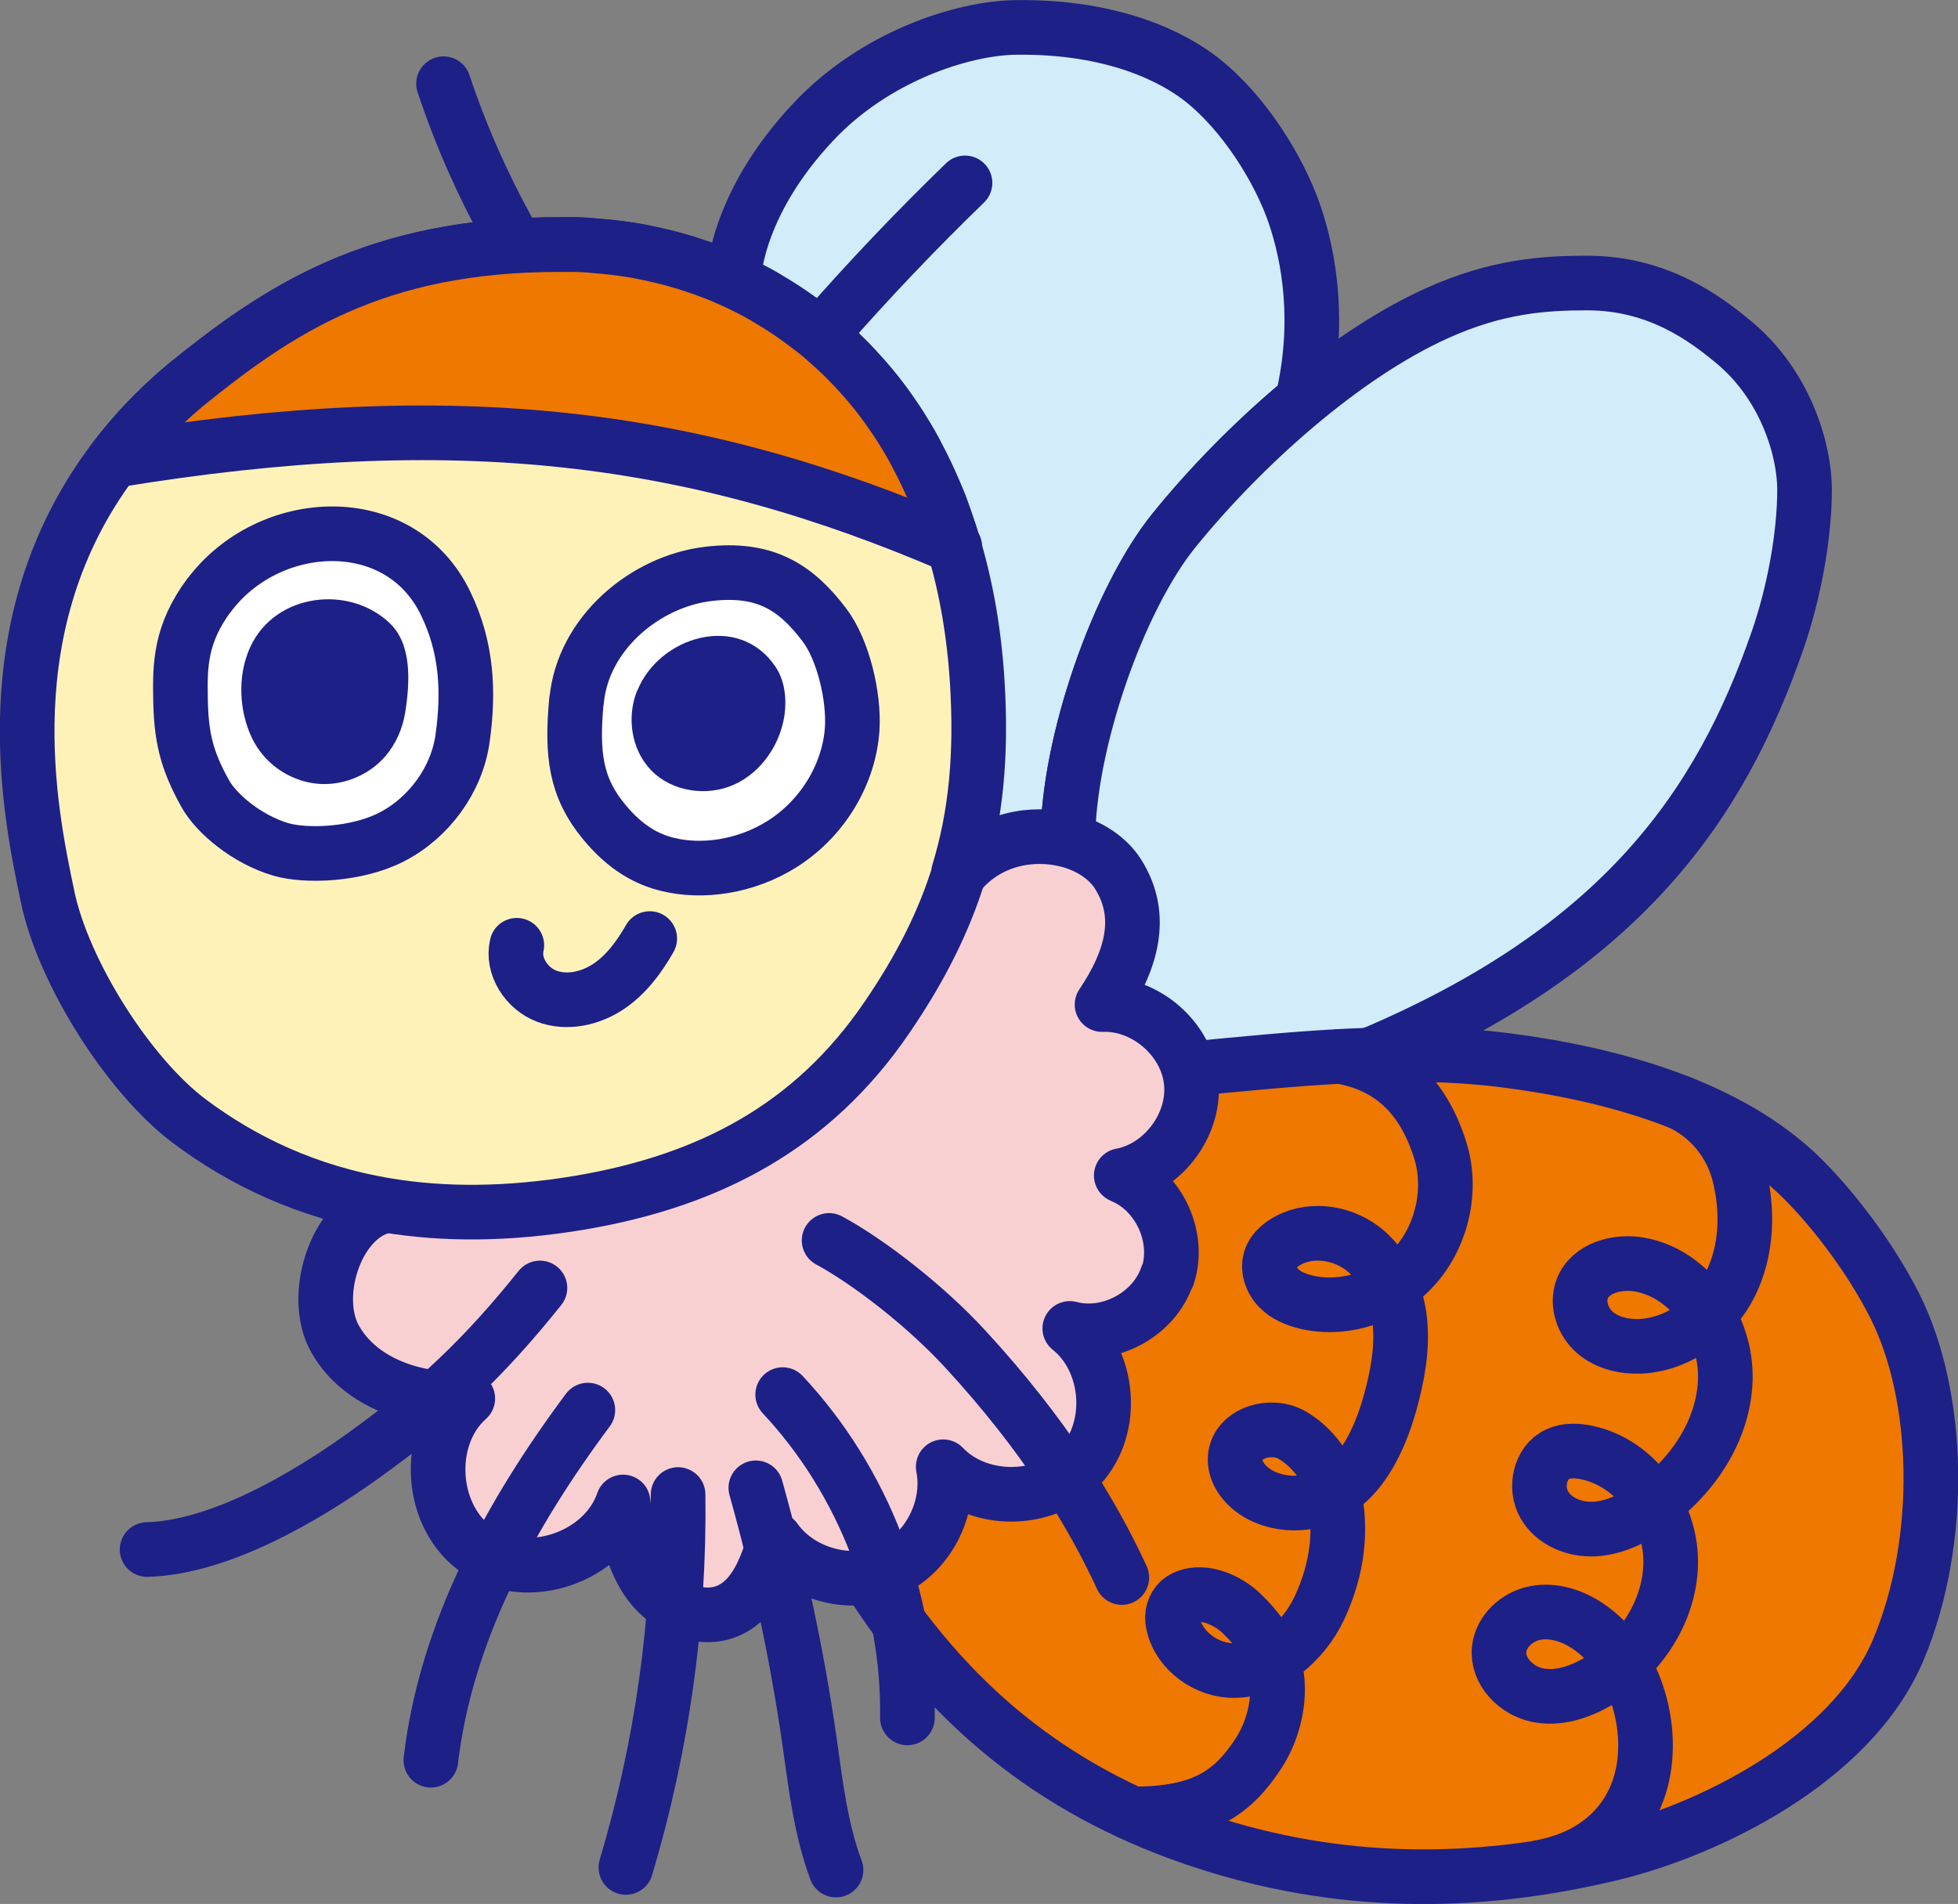 <?xml version="1.0" encoding="UTF-8"?>
<svg xmlns="http://www.w3.org/2000/svg" viewBox="0 0 105.02 102.12">
  <rect x="0" y="0" width="105.02" height="102.12" fill="#808080" stroke="none"/>
  <defs>
    <style>
      .cls-1 {
        fill: #d2ecfa;
      }

      .cls-1, .cls-2, .cls-3, .cls-4, .cls-5, .cls-6 {
        stroke: #1d2087;
        stroke-linecap: round;
        stroke-linejoin: round;
        stroke-width: 2.93px;
      }

      .cls-2 {
        fill: #fff;
      }

      .cls-3 {
        fill: #fff2b8;
      }

      .cls-4 {
        fill: #ee7800;
      }

      .cls-7 {
        fill: #1d2087;
      }

      .cls-5 {
        fill: none;
      }

      .cls-6 {
        fill: #f8d0d1;
      }
    </style>
  </defs>
  <g id="poyo" data-name="poyopoyo">
    <g>
      <path class="cls-1" d="m39.34,15.06s0-3.98,4.3-8.54c3.27-3.48,7.97-5.02,10.87-5.05,5.29-.06,8.46,1.63,9.96,2.81,2.28,1.8,4.15,4.84,4.96,7.2.79,2.31,1.41,5.83.42,10.01-2.55,2.12-4.94,4.56-6.86,6.93-3,3.69-5.72,11.46-5.72,16.67-1.89-.5-5.84,1.73-5.84,1.73l-12.1-31.75Z"/>
      <path class="cls-1" d="m73.54,56.56c13.52-5.72,18.75-13.43,21.79-22.18.91-2.61,1.46-5.69,1.46-8.12,0-2.12-1.01-5.59-3.79-7.9-1.56-1.3-4.1-3.18-7.86-3.18-2.26,0-4.83.15-8.09,1.63-5,2.26-10.38,7.08-14.06,11.61-3,3.69-5.71,11.46-5.71,16.67v14.06"/>
      <path class="cls-4" d="m46.75,84.91c4.59,7.15,10.45,11.43,17.71,13.83,7.26,2.4,14.55,2.46,21.99.67,5.1-1.23,12.86-4.93,15.38-10.95,2.45-5.85,2.23-13.58-.19-18.4-1.19-2.36-3.05-4.92-4.91-6.79-3.95-3.97-10.41-5.69-15.97-6.4-5.56-.71-11.44-.06-17.02.47"/>
      <path class="cls-6" d="m62.6,68.44c-.69,2.06-3.11,3.37-5.22,2.81,2.16,1.72,2.44,5.32.58,7.35-.23.25-.48.47-.76.66-1.96,1.35-4.94,1.16-6.61-.59h0s0,0,0,0c.44,2.23-.84,4.69-2.93,5.59-.05.02-.1.04-.14.06-.17.07-.33.12-.51.17-1.97.52-4.26-.26-5.44-1.93-.46,1.51-1.07,3.2-2.51,3.83-1.45.63-3.21-.14-4.17-1.39-.96-1.26-1.28-2.88-1.47-4.44-1.02,2.98-5.13,4.37-7.76,2.62-2.62-1.74-2.92-6.08-.57-8.17-2.73.19-5.76-.8-7.11-3.18-1.36-2.38.13-6.81,2.85-7.18l30.62-17.85.09-.05c1.53-1.77,3.86-2.18,5.75-1.68,1.14.3,2.11.93,2.67,1.8,1.47,2.31.68,4.73-.85,7.01,2.08-.08,4.09,1.46,4.65,3.45.06.22.1.43.13.66.25,2.26-1.43,4.56-3.64,5.04-.04,0-.08.01-.11.02.03.01.05.02.08.04,1.97.84,3.09,3.3,2.41,5.34Z"/>
      <path class="cls-3" d="m51.44,46.81c-.8,2.61-2.06,5.12-3.88,7.78-3.97,5.82-9.48,8.73-16.42,9.91-3.91.66-7.33.65-10.33.16-4.36-.71-7.83-2.42-10.62-4.5-3.3-2.46-6.81-8.05-7.64-12.08-.93-4.45-3.1-14.59,3.54-23.39.12-.16.25-.32.37-.48.04-.06.09-.11.14-.17.23-.29.48-.58.73-.86l.02-.02c.13-.15.27-.3.41-.45.65-.69,1.37-1.37,2.15-2.03,4.95-4.01,10.19-7.6,20.19-7.57.15,0,.3,0,.44,0,.11,0,.22,0,.33,0,.37.01.73.03,1.09.07.26.02.52.04.77.07.29.03.58.07.86.11h0c.13.02.26.04.39.06.19.03.39.07.58.11.25.05.49.1.74.16.22.05.43.1.65.16.13.03.26.07.39.11.27.07.53.15.79.24.08.02.15.05.24.08.67.22,1.32.48,1.96.77h0c.55.25,1.09.52,1.61.82.1.06.21.12.3.18.54.32,1.07.66,1.58,1.03.14.1.28.2.42.31.12.09.25.19.37.28.29.22.57.46.84.71.13.11.26.23.39.35.13.12.26.24.38.36l.37.37c.25.26.5.53.74.8.23.26.46.54.68.81.11.14.22.29.33.43.19.25.37.51.55.77.15.21.29.43.43.65.09.14.17.28.26.42.1.16.19.32.29.49,0,0,0,.01.01.02.09.16.18.32.26.48.19.36.38.73.56,1.11.07.15.14.3.21.46.15.33.29.66.43,1,.05.12.1.24.14.36.02.06.04.11.06.17.05.14.1.28.15.42.17.48.33.97.48,1.47.66,2.22,1.09,4.66,1.25,7.33.23,3.82-.06,7.06-1.01,10.16Z"/>
      <path class="cls-4" d="m51.21,29.32c-13.91-6.01-26.67-7.65-45.12-4.62.12-.16.25-.32.37-.48.04-.06.09-.11.14-.17.23-.29.48-.58.73-.86l.02-.02c.13-.15.27-.3.41-.45.65-.69,1.37-1.37,2.15-2.03,4.95-4.01,10.19-7.6,20.19-7.57.15,0,.3,0,.44,0,.11,0,.22,0,.33,0,.37.01.73.03,1.09.07.26.02.52.04.77.07.29.03.58.07.86.11h0c.13.02.26.04.39.06.19.03.39.07.58.11.25.05.49.1.74.16.22.05.43.1.65.16.13.03.26.07.39.11.27.07.53.15.79.24.08.02.15.05.24.08.67.22,1.32.48,1.96.77h0c.55.25,1.09.52,1.61.82.1.06.21.12.3.18.54.32,1.07.66,1.58,1.03.14.1.28.2.42.31.12.09.25.19.37.28.29.22.57.46.84.71.13.11.26.23.39.35.13.12.26.24.38.36l.37.37c.25.26.5.53.74.8.23.26.46.54.68.81.11.14.22.29.33.43.19.25.37.51.55.77.15.21.29.43.43.65.09.14.17.28.26.42.1.16.19.32.29.49,0,0,0,.01.01.02.09.16.18.32.26.48.19.36.38.73.56,1.11.07.15.14.3.21.46.15.33.29.66.43,1,.05.12.1.24.14.36.02.06.04.11.06.17.05.14.1.28.15.42.17.48.33.97.48,1.47Z"/>
      <path class="cls-5" d="m23.79,4.49c.92,2.76,2.1,5.43,3.51,7.97"/>
      <path class="cls-5" d="m44.22,17.74c2.4-2.75,4.92-5.39,7.54-7.93"/>
      <path class="cls-5" d="m27.72,50.7c-.26,1.12.52,2.32,1.6,2.73s2.33.13,3.29-.5,1.67-1.59,2.24-2.59"/>
      <path class="cls-5" d="m71.87,56.66c2.76.48,4.47,2.17,5.37,5,.66,2.08.15,4.48-1.26,6.15-1.4,1.67-3.74,2.52-5.87,2.04-.57-.13-1.14-.36-1.54-.78-.4-.42-.61-1.06-.4-1.61.13-.34.41-.6.71-.8,1.25-.82,3-.61,4.19.29s1.84,2.38,2.01,3.87c.16,1.48-.12,2.98-.52,4.42-.59,2.1-1.65,4.34-3.7,5.12-.99.37-2.12.34-3.08-.09-.87-.39-1.65-1.25-1.52-2.19.19-1.27,1.96-1.75,3.06-1.1,1.1.65,1.94,1.79,2.22,3.04.44,2.01.22,4.1-.77,6.22-.87,1.87-2.79,3.5-4.85,3.35-1.45-.11-2.86-1.26-3.03-2.71-.05-.42.17-.89.48-1.09.98-.63,2.42-.04,3.25.77.84.82,1.43,1.62,1.74,2.75.42,1.56,0,3.4-.83,4.69-1.39,2.15-2.99,3.29-6.73,3.29"/>
      <path class="cls-5" d="m7.89,83.11c3.88-.11,8.43-2.77,11.59-5.03,3.85-2.76,6.52-5.3,9.48-9"/>
      <path class="cls-5" d="m44.47,66.53c2.16,1.17,5.18,3.52,7.28,5.8,4.3,4.66,6.85,8.87,8.42,12.28"/>
      <path class="cls-5" d="m23.11,94.41c.81-6.89,4.27-13.21,8.42-18.78"/>
      <path class="cls-5" d="m41.98,74.8c4.34,4.64,6.79,10.99,6.69,17.34"/>
      <path class="cls-5" d="m36.37,80.16c.09,6.76-.86,13.52-2.8,20"/>
      <path class="cls-5" d="m40.54,79.8c1.25,4.46,2.22,9.01,2.88,13.6.33,2.33.6,4.7,1.42,6.9"/>
      <path class="cls-5" d="m90.1,59.13c1.98.93,2.86,2.63,3.16,3.77.52,1.98.46,4.17-.46,6s-2.79,3.23-4.84,3.31c-.86.03-1.76-.18-2.41-.74s-.99-1.52-.69-2.33c.43-1.14,1.9-1.53,3.1-1.31,2.74.5,4.65,3.36,4.58,6.14-.07,2.78-1.82,5.33-4.11,6.9-.87.6-1.85,1.08-2.9,1.14-1.05.06-2.18-.39-2.7-1.3s-.24-2.27.71-2.71c.49-.23,1.05-.2,1.58-.09,2.58.55,4.46,3.14,4.49,5.78.03,2.63-1.6,5.14-3.87,6.48-1,.59-2.18.99-3.31.74s-2.14-1.29-2.02-2.45c.1-.98.98-1.77,1.95-1.95.97-.18,1.98.15,2.8.7,2.64,1.75,3.78,5.87,2.69,8.85-.67,1.84-2.29,3.54-5.18,4.08"/>
      <path class="cls-2" d="m11.2,31.94c-1.52,2.05-1.55,3.73-1.52,5.47.03,2.09.31,3.33,1.33,5.16.59,1.06,2.22,2.45,4.06,2.99,1.35.39,4.06.3,5.94-.67,1.99-1.02,3.49-3.06,3.8-5.28.36-2.56.22-4.91-.9-7.23-2.45-5.12-9.51-4.74-12.71-.43Z"/>
      <path class="cls-2" d="m30.92,37.56c-.27,2.88-.05,4.67,1.48,6.52,1.17,1.42,2.33,2.02,3.4,2.28,1.84.46,4.2.15,6.18-1.11,2.24-1.43,3.59-3.85,3.73-6.19.1-1.69-.47-4.19-1.49-5.54-1.53-2.02-3.18-3.1-6.22-2.74-3.41.4-6.73,3.2-7.07,6.78Z"/>
      <path class="cls-7" d="m13.44,34.67c-.51,1.09-.61,2.35-.38,3.53.15.75.43,1.49.89,2.1.76,1.03,2.01,1.7,3.29,1.75,1.28.05,2.58-.51,3.42-1.48.57-.66.93-1.48,1.07-2.34.26-1.62.37-3.64-.8-4.78-2.17-2.11-6.15-1.64-7.49,1.22Z"/>
      <path class="cls-7" d="m34.17,37.05c-.57,1.42-.31,3.17.76,4.27,1.12,1.15,2.99,1.42,4.45.76s2.47-2.15,2.7-3.74c.12-.88.01-1.83-.48-2.57-1.97-2.95-6.25-1.64-7.42,1.28Z"/>
    </g>
  </g>
</svg>
